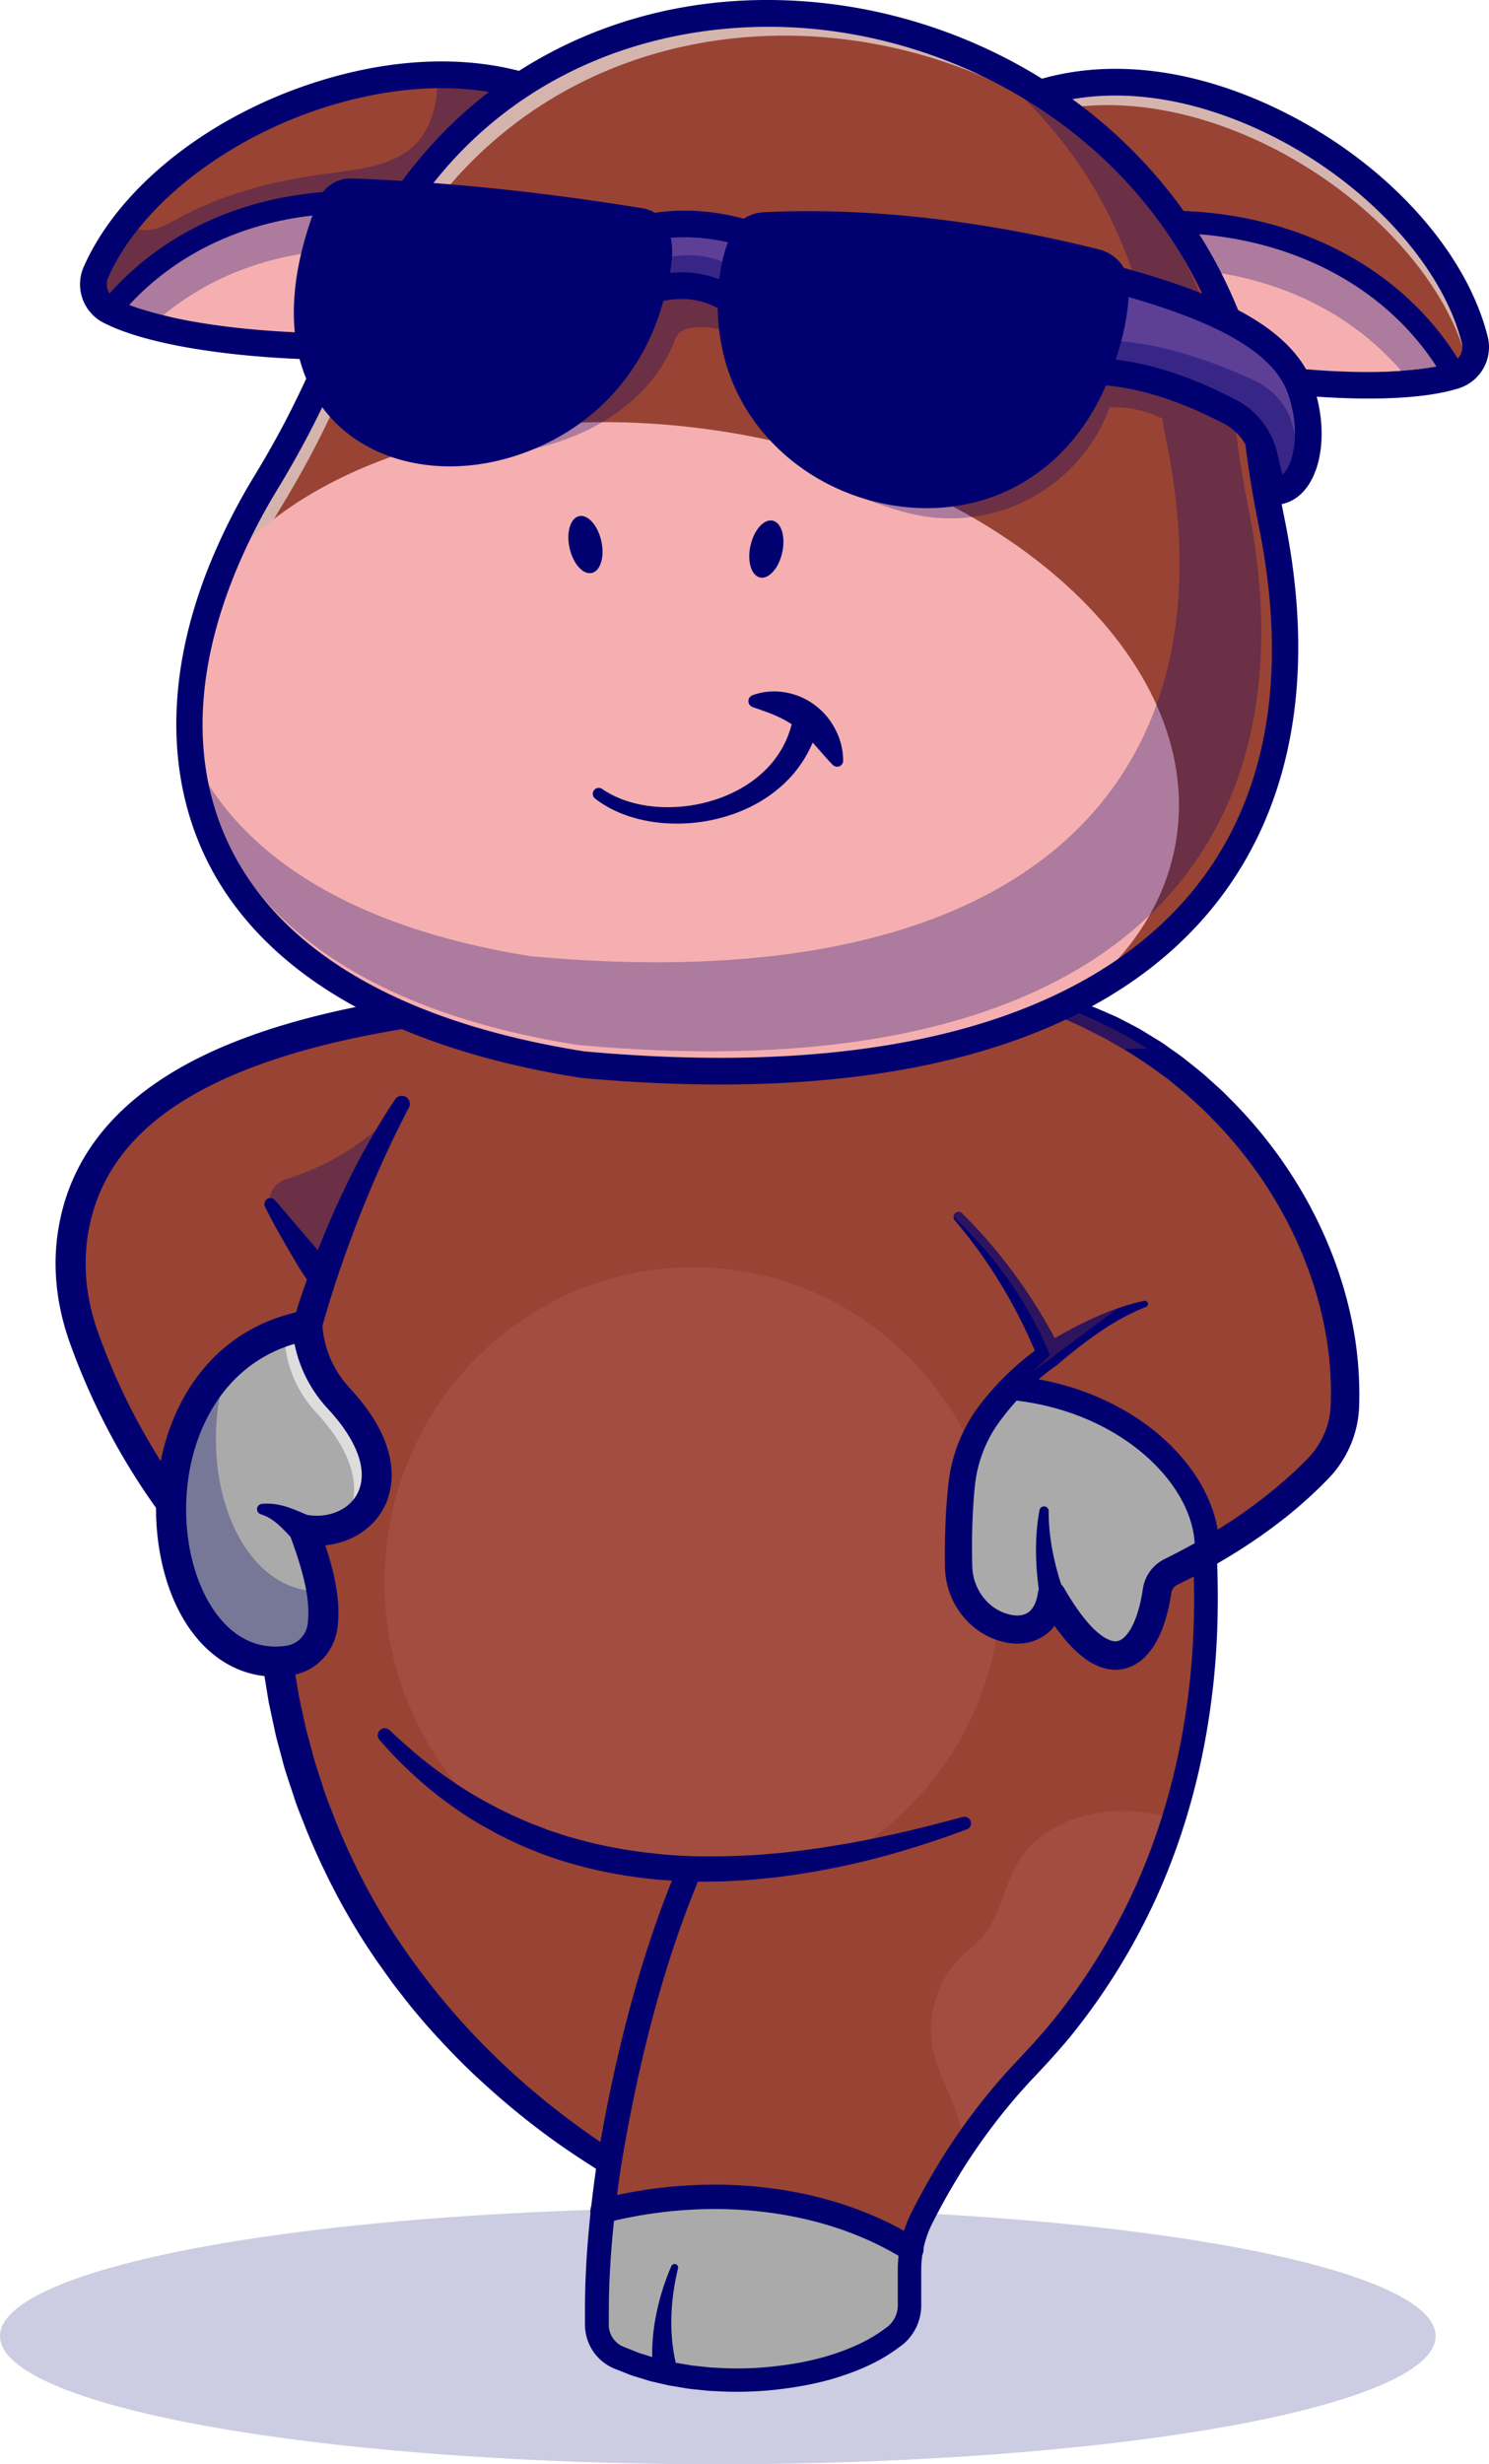 <svg xmlns="http://www.w3.org/2000/svg" xmlns:xlink="http://www.w3.org/1999/xlink" viewBox="0 0 1972.59 3263.79"><defs><style>.cls-1{mask:url(#mask);filter:url(#luminosity-noclip-5);}.cls-2,.cls-4,.cls-6,.cls-8{mix-blend-mode:multiply;}.cls-2{fill:url(#linear-gradient);}.cls-3{mask:url(#mask-2);filter:url(#luminosity-noclip-6);}.cls-4{fill:url(#linear-gradient-2);}.cls-5{mask:url(#mask-3);filter:url(#luminosity-noclip-7);}.cls-6{fill:url(#linear-gradient-3);}.cls-7{mask:url(#mask-4);filter:url(#luminosity-noclip-8);}.cls-8{fill:url(#linear-gradient-4);}.cls-11,.cls-9{fill:#000070;}.cls-9{opacity:0.2;}.cls-10{fill:#994334;}.cls-12{opacity:0.3;}.cls-13{fill:#aaa;}.cls-14{fill:#a34d41;}.cls-15{opacity:0.6;}.cls-16{fill:#fff;}.cls-17{fill:#f5afb0;}.cls-18{fill:#000072;}.cls-19{mask:url(#mask-5);}.cls-20{fill:url(#linear-gradient-5);}.cls-21{mask:url(#mask-6);}.cls-22{fill:url(#linear-gradient-6);}.cls-23{mask:url(#mask-7);}.cls-24{fill:url(#linear-gradient-7);}.cls-25{mask:url(#mask-8);}.cls-26{fill:url(#linear-gradient-8);}.cls-27{fill:#5e3f96;}.cls-28{opacity:0.4;}.cls-29{filter:url(#luminosity-noclip-4);}.cls-30{filter:url(#luminosity-noclip-3);}.cls-31{filter:url(#luminosity-noclip-2);}.cls-32{filter:url(#luminosity-noclip);}</style><filter id="luminosity-noclip" x="412.5" y="-9755.79" width="191.83" height="32766" filterUnits="userSpaceOnUse" color-interpolation-filters="sRGB"><feFlood flood-color="#fff" result="bg"/><feBlend in="SourceGraphic" in2="bg"/></filter><mask id="mask" x="412.5" y="-9755.79" width="191.83" height="32766" maskUnits="userSpaceOnUse"><g class="cls-32"/></mask><linearGradient id="linear-gradient" x1="633.03" y1="103.72" x2="435.16" y2="517.17" gradientUnits="userSpaceOnUse"><stop offset="0" stop-color="#fff"/><stop offset="1"/></linearGradient><filter id="luminosity-noclip-2" x="499.19" y="-9755.79" width="245.61" height="32766" filterUnits="userSpaceOnUse" color-interpolation-filters="sRGB"><feFlood flood-color="#fff" result="bg"/><feBlend in="SourceGraphic" in2="bg"/></filter><mask id="mask-2" x="499.19" y="-9755.79" width="245.61" height="32766" maskUnits="userSpaceOnUse"><g class="cls-31"/></mask><linearGradient id="linear-gradient-2" x1="764.6" y1="136.31" x2="541.36" y2="586.52" xlink:href="#linear-gradient"/><filter id="luminosity-noclip-3" x="998.48" y="-9755.79" width="232.57" height="32766" filterUnits="userSpaceOnUse" color-interpolation-filters="sRGB"><feFlood flood-color="#fff" result="bg"/><feBlend in="SourceGraphic" in2="bg"/></filter><mask id="mask-3" x="998.48" y="-9755.79" width="232.57" height="32766" maskUnits="userSpaceOnUse"><g class="cls-30"/></mask><linearGradient id="linear-gradient-3" x1="1260.15" y1="175.5" x2="1027.73" y2="563.18" xlink:href="#linear-gradient"/><filter id="luminosity-noclip-4" x="1114.77" y="-9755.79" width="249.38" height="32766" filterUnits="userSpaceOnUse" color-interpolation-filters="sRGB"><feFlood flood-color="#fff" result="bg"/><feBlend in="SourceGraphic" in2="bg"/></filter><mask id="mask-4" x="1114.77" y="-9755.79" width="249.38" height="32766" maskUnits="userSpaceOnUse"><g class="cls-29"/></mask><linearGradient id="linear-gradient-4" x1="1398.44" y1="208.42" x2="1146.53" y2="640.12" xlink:href="#linear-gradient"/><filter id="luminosity-noclip-5" x="412.5" y="256.25" width="191.83" height="298.25" filterUnits="userSpaceOnUse" color-interpolation-filters="sRGB"><feFlood flood-color="#fff" result="bg"/><feBlend in="SourceGraphic" in2="bg"/></filter><mask id="mask-5" x="412.5" y="256.25" width="191.83" height="298.25" maskUnits="userSpaceOnUse"><g class="cls-1"><path class="cls-2" d="M412.5,465.43,514,256.25l90.36,6.33L464.71,554.5C440.22,532.48,421.44,504.28,412.5,465.43Z"/></g></mask><linearGradient id="linear-gradient-5" x1="633.03" y1="103.72" x2="435.16" y2="517.17" gradientUnits="userSpaceOnUse"><stop offset="0" stop-color="#fff"/><stop offset="1" stop-color="#fff"/></linearGradient><filter id="luminosity-noclip-6" x="499.19" y="266.83" width="245.61" height="332.32" filterUnits="userSpaceOnUse" color-interpolation-filters="sRGB"><feFlood flood-color="#fff" result="bg"/><feBlend in="SourceGraphic" in2="bg"/></filter><mask id="mask-6" x="499.19" y="266.83" width="245.61" height="332.32" maskUnits="userSpaceOnUse"><g class="cls-3"><path class="cls-4" d="M499.19,577.73l150.22-310.9L744.8,278,579.49,599.14C550.88,597.11,524,590.32,499.19,577.73Z"/></g></mask><linearGradient id="linear-gradient-6" x1="764.6" y1="136.31" x2="541.36" y2="586.52" xlink:href="#linear-gradient-5"/><filter id="luminosity-noclip-7" x="998.48" y="298.54" width="232.57" height="301.21" filterUnits="userSpaceOnUse" color-interpolation-filters="sRGB"><feFlood flood-color="#fff" result="bg"/><feBlend in="SourceGraphic" in2="bg"/></filter><mask id="mask-7" x="998.48" y="298.54" width="232.57" height="301.21" maskUnits="userSpaceOnUse"><g class="cls-5"><path class="cls-6" d="M998.48,523.41l129.18-224.87,103.39,8.2-166.52,293C1041.62,583.27,1019.51,558.75,998.48,523.41Z"/></g></mask><linearGradient id="linear-gradient-7" x1="1260.15" y1="175.5" x2="1027.73" y2="563.18" xlink:href="#linear-gradient-5"/><filter id="luminosity-noclip-8" x="1114.77" y="314.4" width="249.38" height="338.08" filterUnits="userSpaceOnUse" color-interpolation-filters="sRGB"><feFlood flood-color="#fff" result="bg"/><feBlend in="SourceGraphic" in2="bg"/></filter><mask id="mask-8" x="1114.77" y="314.4" width="249.38" height="338.08" maskUnits="userSpaceOnUse"><g class="cls-7"><path class="cls-8" d="M1114.77,630.28,1288.14,314.4l76,13.42L1187.77,652.49C1159.07,646.51,1133.16,640.22,1114.77,630.28Z"/></g></mask><linearGradient id="linear-gradient-8" x1="1398.44" y1="208.42" x2="1146.53" y2="640.12" xlink:href="#linear-gradient-5"/></defs><g id="Capa_2" data-name="Capa 2"><g id="Layer_1" data-name="Layer 1"><ellipse class="cls-9" cx="950.94" cy="3094.04" rx="950.94" ry="169.74"/><path class="cls-10" d="M658.89,1357.79,520,1955.72v.06l-4.63,19.77-55.28,238c-.05,0-.11,0-.16-.11q-252-170.19-348.8-442.06c-2.05-5.66-3.88-11.42-5.61-17.19-11.36-38.79-15.08-79.58-9.1-119.55a253.29,253.29,0,0,1,23.17-75c38-77.31,114.22-129.41,208.72-165.13,77.74-29.42,167.88-47.79,259.47-59.92Z"/><path class="cls-10" d="M315.74,1504.07c-12.17,13-28.34,21.55-41.48,33.51a105.81,105.81,0,0,0-33.84,66c-1.61,14.54-.21,29.31-1.51,43.85-4.52,51.62-46.71,97.57-97.78,106.46a112.63,112.63,0,0,1-35.62.38c-11.36-38.79-15.08-79.58-9.1-119.55,18-120.26,109.59-193.91,231.89-240.13a120.51,120.51,0,0,1,9.1,28.82C342.47,1451.81,335.52,1483,315.74,1504.07Z"/><path class="cls-11" d="M460.08,2233.49a19.94,19.94,0,0,1-11.14-3.4c-170.26-114.93-290.23-267-356.57-452-1.92-5.32-3.81-11.12-5.93-18.2-12.71-43.36-16-86.46-9.72-128.21,17.19-114.91,99.47-201,244.54-255.81,71.37-27,157.7-47,263.9-61a20.09,20.09,0,0,1,8.78.81l71.12,23.17a19.92,19.92,0,0,1,13.23,23.44L479.48,2218.09a19.93,19.93,0,0,1-19.4,15.4ZM585.91,1355c-101.08,13.61-183.08,32.66-250.57,58.2-132.41,50-204.13,123.47-219.24,224.45-5.38,36-2.52,73.34,8.52,111,1.87,6.24,3.54,11.36,5.22,16,60.29,168.1,167,307.86,317.49,415.81l188-809.38Z"/><path class="cls-11" d="M517.76,1892.24c-19.38-51.67-46.34-100.5-77.29-147.56q-11.6-17.65-23.67-35.19c-8-11.72-16.31-23.28-23.6-35.62-14.57-24.69-29.29-49.53-42.11-75.5v0a8,8,0,0,1,13.26-8.74L420,1654.74c9.31,10.89,17.55,22.59,26,34.19s16.71,23.43,24.91,35.35c16.36,23.85,32.08,48.43,46.37,74A626.71,626.71,0,0,1,555,1878.08a19.92,19.92,0,0,1-37.13,14.42s0-.07,0-.11Z"/><g class="cls-12"><path class="cls-11" d="M531.58,1457.59c1.77,4.22-1.53,8.73-4.67,12.06a346.09,346.09,0,0,1-148.23,92.29c-20.43,6.36-28.41,31.26-15.85,48.58q29.6,40.79,61.3,80A1699.45,1699.45,0,0,1,519.26,1470"/></g><path class="cls-10" d="M1585.8,2238.31q-3.24,28.29-8.14,56.36a898.17,898.17,0,0,1-27.37,113.46,838.12,838.12,0,0,1-135.93,262.55c-18.64,24.3-39.12,47-60.18,69.18a799.12,799.12,0,0,0-71.55,87.11,870.57,870.57,0,0,0-66.38,110.83,152,152,0,0,0-14.92,48.6,147.1,147.1,0,0,0-1.35,20.15V3053a52.14,52.14,0,0,1-19,40.41c-75.54,61.9-250.26,81-367.07,28.77a47.32,47.32,0,0,1-28.07-42.67c-.16-11.91-.1-24.14.11-36.64q.41-23.93,1.89-49.4c1.24-20.91,3-41.06,5-60.4l.81-7.6c2.42-21.44,5.33-41.86,8.51-61.26a1055.25,1055.25,0,0,1-96-67.94c-86.36-68.8-188.14-172.73-260.71-321.27-234.31-479.45,56.3-971.35,82.38-1013.92l47.57-100.37,12.34-26.08,718-20.58,19.94-.59,32.21-.91c1.51,2.69,3,5.44,4.58,8.18q26,46.72,50.27,96.39c78.23,159.91,141,339.64,167,521.86q8.73,60.85,11.69,121.87A1096,1096,0,0,1,1585.8,2238.31Z"/><path class="cls-13" d="M1206.28,2986.4a148.69,148.69,0,0,0-1.34,20.15V3053a52.14,52.14,0,0,1-19,40.41c-75.54,61.9-250.26,81-367.07,28.77a47.3,47.3,0,0,1-28.07-42.67c-.32-27.1.22-55.82,2-86,1.41-23.66,3.4-46.34,5.82-68,84.7-20,175.32-14.92,262.44-3.66,15.3,2,30.71,4.15,45.47,8.78,23.71,7.44,45,21,66.06,34.32Z"/><path class="cls-14" d="M1555.25,2408.13a824.9,824.9,0,0,1-142.54,262.55c-19.55,24.3-41,47-63.1,69.18a809.72,809.72,0,0,0-75,87.11c-.73-4.68-1.75-9.32-2.94-13.9-9.09-34.58-29.6-66-36.21-101.12-8.3-43.81,7.18-91.11,40.17-122.68,8-7.6,16.83-14.33,24.24-22.47,26.15-28.82,29.71-70.58,50.5-103.17,26.33-41.38,78.53-63.26,129.26-64.87C1505.19,2398,1530.5,2401.61,1555.25,2408.13Z"/><path class="cls-14" d="M1326.59,2095.48c0,153.55-81.3,287.76-202.31,360.12-178.44,36-343.2,26.13-483.22-53.56-80.93-76.13-131.57-185.28-131.57-306.56,0-230.32,182.91-417.06,408.55-417.06S1326.59,1865.16,1326.59,2095.48Z"/><path class="cls-11" d="M541.87,1466.62c-30.37,58-56.56,118.57-79.15,180s-41.33,124.38-55.4,188.18c-28.41,127.35-36.49,259.73-15.3,388l4,24,5.15,23.78c1.81,7.91,3.25,15.9,5.35,23.73l6.38,23.47c3.9,15.75,9.22,31.08,14.18,46.52,4.6,15.57,11.09,30.46,16.75,45.66,24.21,60.16,54.5,118.06,91.68,171.38A955.47,955.47,0,0,0,662,2729.6c47.11,45.07,98.85,85.34,153.72,120.9h0l.15.11a16.46,16.46,0,0,1,7.21,16.2c-8,52.61-13.77,105.71-15.86,158.91q-.68,20-.69,39.94l0,10,0,2.5v1.22l0,.84a28.72,28.72,0,0,0,.29,3.36,32,32,0,0,0,4.69,12.54,32.45,32.45,0,0,0,9.49,9.47c3.07,2.14,10,4.47,15.76,6.87l8.9,3.57c3,1.09,6.12,1.94,9.18,2.93l9.21,2.87a83.7,83.7,0,0,0,9.31,2.58l18.87,4.45,19.2,3.25c6.36,1.27,12.9,1.6,19.35,2.4l9.71,1c3.24.29,6.51.35,9.76.54a428.88,428.88,0,0,0,78.16-2.23c25.86-3,51.62-7.91,76.09-16s48-18.67,67.49-33.43l3.73-2.69a33.39,33.39,0,0,0,2.73-2.41,36.28,36.28,0,0,0,10.12-18.44,36.13,36.13,0,0,0,.82-7.11l0-9.8v-20.23l0-20.54a169.67,169.67,0,0,1,14.35-64.84c3.12-7,6.31-12.91,9.44-19s6.42-12.12,9.72-18.14q9.9-18,20.65-35.62a820.06,820.06,0,0,1,46.39-68.16,806.9,806.9,0,0,1,53-63.17c18.73-19.72,36.55-39,53.22-59.56A820.24,820.24,0,0,0,1483.12,2542c49.45-93.77,79.11-197.32,91.72-302.7,12.76-105.57,7.48-213-9.47-318.23-16.89-105.38-46.48-208.61-84.06-308.61a2078.69,2078.69,0,0,0-136.2-290l18.32,10.39-192.53,5.51c-64.18,1.59-128.36,3.36-192.56,4.38q-96.3,1.8-192.64,1.63c-64.24-.23-128.49-.79-192.78-3.1a6.68,6.68,0,0,1-.38-13.33c64.05-6,128.16-10.24,192.28-14.14q96.18-5.58,192.42-9.42c64.15-2.66,128.33-4.57,192.5-6.66l192.53-5.54h.13a20.16,20.16,0,0,1,18.19,10.39q39.48,71.57,73.53,145.9c22.69,49.51,43.45,99.93,61.78,151.25s34.67,103.36,48.41,156.11S1589.66,1862,1597.8,1916a1326.92,1326.92,0,0,1,14.94,163.11c1.59,54.64-.15,109.5-6.82,163.92-13,108.73-43.81,216.14-95.21,313.48a851.39,851.39,0,0,1-90.26,137.8c-17.34,21.37-36.19,41.73-54.63,61.12a775.11,775.11,0,0,0-51,60.73,788.08,788.08,0,0,0-44.69,65.59q-10.35,17-20,34.38c-3.18,5.82-6.34,11.65-9.39,17.54s-6.25,11.89-8.6,17.21a137.4,137.4,0,0,0-10.15,34.8,135.87,135.87,0,0,0-1.58,18.13l0,19.94V3044l0,10.43a66.57,66.57,0,0,1-1.51,13,67.1,67.1,0,0,1-18.71,34,59.09,59.09,0,0,1-4.84,4.29l-4.46,3.26c-23.63,17.81-50,29.45-76.75,38.25s-54.38,14-82,17.28A474.61,474.61,0,0,1,948.6,3167c-3.48-.19-7-.26-10.44-.55l-10.42-1.08c-6.94-.81-13.91-1.18-20.8-2.51l-20.72-3.44-20.54-4.76a96.66,96.66,0,0,1-10.19-2.78l-10.12-3.11c-3.37-1.07-6.77-2-10.1-3.2l-9.91-3.91-9.9-3.93a62.82,62.82,0,0,1-40.39-56.19l-.07-1.68,0-1.31,0-2.57-.07-10.24q0-20.49.58-41c1.94-54.67,7.64-109,15.7-163.12l7.35,16.31h0c-28.71-17.64-56.75-36.47-83.69-56.81s-52.8-42.15-77.68-65c-25-22.72-48.34-47.34-70.94-72.54-11-12.88-22.12-25.67-32.33-39.2-5.15-6.72-10.56-13.26-15.49-20.15l-14.77-20.69c-39.21-55.36-71.35-115.62-97.16-178.39-6.05-15.86-12.92-31.43-17.89-47.69-5.29-16.13-11.08-32.12-15.12-48.63l-6.63-24.6c-2.17-8.21-3.68-16.57-5.55-24.85l-5.32-24.9-4.11-25.12c-21.85-134.2-13-271.78,16.62-403.21l5.83-24.61,6.54-24.42c2.14-8.16,4.42-16.27,6.92-24.31l7.31-24.19c10.51-32,21.92-63.68,34.86-94.73,25.83-62.13,56.18-122.21,93.86-178.3A10.63,10.63,0,0,1,542,1466.34Z"/><path class="cls-11" d="M1280.76,2422.91c-64.76,24.13-131.58,43.82-200.33,55.65-17.13,3.17-34.42,5.6-51.75,7.81-17.38,1.75-34.77,3.68-52.28,4.47-8.74.58-17.48,1.1-26.26,1.09s-17.54.48-26.33.12l-26.35-.75-26.33-1.87c-70-6.56-140-23.88-203.21-56-8.06-3.65-15.62-8.27-23.39-12.47s-15.42-8.61-22.84-13.41q-22.31-14.25-43.14-30.52-20.65-16.44-39.66-34.65-9.5-9.07-18.58-18.55c-6-6.36-11.79-12.9-17.52-19.48a9.24,9.24,0,0,1,13.28-12.82l.12.11c6.16,5.82,12.36,11.58,18.73,17.15s12.65,11.18,19.15,16.55c13,10.79,26.44,20.88,40.25,30.4,27.41,19.39,56.77,35.63,87,49.65,7.67,3.29,15.21,6.86,22.95,9.93l23.34,9,23.8,7.69c7.93,2.57,16.1,4.34,24.11,6.63,32.29,8.41,65.35,13.76,98.67,17,33.34,3.46,67,3.51,100.67,2.48a951.77,951.77,0,0,0,100.89-9.08l12.59-1.71,12.54-2.09c8.35-1.46,16.76-2.66,25.11-4.18,16.72-3,33.37-6.45,50-10,33.35-7,66.35-15.72,99.41-24.54l.08,0a8.63,8.63,0,0,1,5.24,16.43Z"/><path class="cls-11" d="M807.15,2880.37a15.24,15.24,0,0,1-2.68-.23,16.15,16.15,0,0,1-13.29-18.6c25.28-151.59,61.59-283.6,108-392.35a16.17,16.17,0,0,1,29.74,12.68c-45.35,106.39-81,235.92-105.8,385A16.16,16.16,0,0,1,807.15,2880.37Z"/><path class="cls-11" d="M1207.39,2995.4a16,16,0,0,1-8.6-2.49c-106-66.77-254.21-85.06-396.52-48.92a16.17,16.17,0,0,1-8-31.34c150.72-38.28,308.37-18.5,421.71,52.91a16.16,16.16,0,0,1-8.63,29.84Z"/><path class="cls-11" d="M865,3141.66a265.2,265.2,0,0,1,3.63-72.58,317.83,317.83,0,0,1,20.73-67.7,4.71,4.71,0,0,1,8.89,3c-10.82,44.09-12.38,90.24-1.39,131.81a16.22,16.22,0,1,1-31.37,8.3,15.3,15.3,0,0,1-.46-2.56Z"/><g class="cls-12"><path class="cls-11" d="M526.94,2322.52c12.72,12.55,25.43,25.05,38.15,37.66-7.49-4.47-15-9-22.36-13.68Z"/></g><path class="cls-13" d="M407.09,1755.45c-258.36,47.33-214.27,472.19-24.94,444a53.5,53.5,0,0,0,45.31-46.68c4.84-38.85-8.8-82.81-24.85-126.83,75,13.34,148.28-63.87,46.41-173.49-24.1-25.94-39.17-59-41.74-94.3Z"/><g class="cls-15"><path class="cls-16" d="M449,1852.42c-24.1-25.94-39.17-59-41.74-94.3l-.19-2.67c-35.33,6.47-65,20-89.38,38.5a217,217,0,0,1,59.48-19.85l.19,2.67c2.57,35.32,17.64,68.36,41.74,94.3,62.3,67,59,121.91,30,151.41C501,2004.44,528.94,1938.41,449,1852.42Z"/></g><g class="cls-12"><path class="cls-11" d="M302.36,1806.84c-134.83,125.12-78,416.09,79.79,392.58a53.5,53.5,0,0,0,45.31-46.68c1.79-14.38,1-29.48-1.42-45C310.84,2110.12,256.16,1938.68,302.36,1806.84Z"/></g><path class="cls-11" d="M364.58,2220.66c-75.92,0-136.3-64.84-153.43-168-22-132.46,37.93-288.51,192.35-316.8A19.92,19.92,0,0,1,427,1754l.19,2.67c2.19,30,15.14,59.24,36.47,82.19C538.2,1919.13,519.48,1976.92,508,1998c-15.12,27.73-44.06,45.41-77,48.73,11.59,35.23,20.61,73.13,16.22,108.44-4.15,33.3-29.12,59-62.13,63.9A138.47,138.47,0,0,1,364.58,2220.66Zm25.58-440.77c-114.1,33.41-157.58,158.74-139.73,266.25,12.33,74.21,56.93,144.29,128.79,133.58a33.55,33.55,0,0,0,28.48-29.44c4.48-36-9.93-79.54-23.8-117.55a19.92,19.92,0,0,1,22.2-26.43c28.37,5,55.24-5.93,66.9-27.32,15.61-28.65,1.56-69.84-38.57-113A177.69,177.69,0,0,1,390.16,1779.89Z"/><path class="cls-11" d="M391.16,2042.19c-7.52-7.92-14.36-15.56-21.48-22s-14.7-11.64-24-14.56l-.21-.07a7.05,7.05,0,0,1,1.34-13.74c11.88-1.32,24.56,1,35.84,4.87s21.62,8.71,31.4,12.91A20.35,20.35,0,1,1,398,2047a20.13,20.13,0,0,1-6.66-4.62Z"/><path class="cls-10" d="M1781.75,1862.57c-1.19,31.25-14.44,60.83-36.32,83.19-39,39.81-85.07,74.89-137.54,105.65-5.45,3.18-10.94,6.36-16.49,9.43q-19.49,10.9-40.14,21a33.4,33.4,0,0,0-18.32,25.16c-13.84,94.23-68.21,130.17-139.43,5.55-6.41,44-39.39,52.85-70.47,40.62-31.9-12.5-52.37-44.12-53.07-78.33-.06-1.73-.06-3.51-.06-5.23a863.3,863.3,0,0,1,3.94-101.88,191.88,191.88,0,0,1,36.85-95.47,343.82,343.82,0,0,1,35.13-40.2c6.51-6.46,13.3-12.66,20.36-18.53,7.87-6.68,16.11-12.93,24.62-18.86-32.32-71.22-73.22-131.56-121.06-183.18-137.28-136.26-42.94-283.5,36-297.46a61.05,61.05,0,0,1,19.94-.59,4.71,4.71,0,0,1,.91.11q18.11,2.91,35.88,7.16a490.92,490.92,0,0,1,79.53,26.62,535.48,535.48,0,0,1,78.5,41.86c124.83,80.33,219.22,211.69,250.47,354.79.49,2.26,1,4.52,1.4,6.78A472,472,0,0,1,1781.75,1862.57Z"/><path class="cls-13" d="M1607.89,2051.41q-27.17,16-56.63,30.44a33.4,33.4,0,0,0-18.32,25.16c-13.84,94.23-68.21,130.17-139.43,5.55-6.41,44-39.39,52.85-70.47,40.62-31.9-12.5-52.37-44.12-53.07-78.33a880.58,880.58,0,0,1,3.88-107.11,191.88,191.88,0,0,1,36.85-95.47,343.82,343.82,0,0,1,35.13-40.2c33.62,4.48,66.48,15.63,96.6,31.36,46.33,24.25,86.58,58.78,122.35,96.87,11.43,12.18,22.58,24.89,29.8,39.93,6.52,13.52,9.53,28.39,12.07,43.15C1607.08,2046,1607.51,2048.72,1607.89,2051.41Z"/><path class="cls-10" d="M1771,1744a320.4,320.4,0,0,1-55.11,3.39c-44.56-1.51-90.36-16-121-48.33-33.84-35.72-46-89-83.57-120.68-19.34-16.33-43.58-25.27-65.94-37.13s-44.29-28.33-52.21-52.36c-4.47-13.42-4.09-28-2-42,5.65-37.5,24.08-72.73,50.86-99.51C1605,1417.33,1733.47,1572.22,1771,1744Z"/><path class="cls-11" d="M1327.75,1306.3c29.09,1.58,58,7.14,86.14,15.36a397,397,0,0,1,41.43,14.78l20.19,8.8c6.77,2.88,13.15,6.54,19.72,9.82l9.73,5.17,4.87,2.59,4.7,2.87,18.8,11.51c6.39,3.65,12.19,8.17,18.22,12.37s12,8.4,17.86,12.89l17.17,13.79c2.84,2.32,5.75,4.56,8.54,7l8.17,7.37,16.34,14.75,15.5,15.63c81.95,83.79,140.22,191.92,159.54,308.94a487.67,487.67,0,0,1,6,88.59l-.18,5.65-.38,6.16c-.39,4.1-.9,8.18-1.61,12.23a143.25,143.25,0,0,1-6.34,23.78,147.21,147.21,0,0,1-24,42.55c-2.6,3.15-5.27,6.24-8.1,9.18l-7.85,8q-7.86,7.77-16,15.27-16.24,15-33.48,28.7a717.26,717.26,0,0,1-72.11,50.1c-12.45,7.58-25.06,14.89-37.9,21.83q-9.62,5.19-19.34,10.16l-9.74,4.91-4.36,2.17a14,14,0,0,0-1.94,1.22,14.42,14.42,0,0,0-5.16,7.41c-.13.36-.17.74-.29,1.1l-.27,1.59-.93,5.67c-.56,3.78-1.44,7.54-2.16,11.31-3.39,15.08-7.82,30.26-15.79,45.24a91.73,91.73,0,0,1-15.86,21.76,58,58,0,0,1-27.16,15.59c-11.06,2.78-22.5,1.11-31.67-2.22a84,84,0,0,1-23.64-13.44c-13.5-10.46-23.47-22.51-32.72-34.72a384.42,384.42,0,0,1-24.46-37.8l34.8-6.6c-1.86,12.73-6.13,26.56-15.67,38.78-9.31,12.33-25.14,20.73-39.93,22.2a71.52,71.52,0,0,1-21.54-.55,90.67,90.67,0,0,1-19.51-5.56,99.68,99.68,0,0,1-32.93-22,105.9,105.9,0,0,1-30.48-70.41l-.11-2.44,0-2.07-.06-4.13-.06-8.26.1-16.54c.16-11,.49-22.06,1-33.09s1.31-22.07,2.31-33.09c1-10.72,2.16-22.75,4.71-34.25a209.36,209.36,0,0,1,26.06-65.48c3.09-5,6.36-9.94,9.9-14.71s6.92-9,10.54-13.44q10.81-13.11,22.89-25.24a360.44,360.44,0,0,1,52.15-43.46l.15-.1-5.48,19.94c-26.8-66.78-64-129.79-111.28-185.29a6.73,6.73,0,0,1,9.86-9.14c52.85,52.26,97,114,130.85,181.07a15.38,15.38,0,0,1-4.73,19.4l-.76.55-.14.1a326.82,326.82,0,0,0-46.83,40.37q-10.69,11.05-20.34,23.19c-3.19,4-6.43,8.21-9.32,12.24s-5.58,8.09-8.11,12.3a174.75,174.75,0,0,0-21.19,54.84c-2,9.68-2.91,19.25-3.79,30.09-.84,10.55-1.45,21.12-1.89,31.72s-.64,21.2-.69,31.82l.06,15.93.13,8,.1,4,0,2,.11,1.62a69.4,69.4,0,0,0,20.3,45.89,62.67,62.67,0,0,0,20.83,13.63c7.76,3,15.87,4.58,22.45,3.59a22.31,22.31,0,0,0,8.71-2.74,20,20,0,0,0,6.61-5.7c3.85-4.9,6.71-12.3,7.89-20.93a18.67,18.67,0,0,1,34.62-6.9l.18.31a348.45,348.45,0,0,0,22,33.9c7.91,10.47,16.5,20.46,25.66,27.39a47,47,0,0,0,13.28,7.74c4.17,1.43,7.5,1.77,10.33,1s6-2.49,9.24-5.73a54.22,54.22,0,0,0,9.07-12.76c5.46-10.21,9.27-22.63,12.05-35.32.59-3.23,1.35-6.42,1.82-9.69l.79-4.88.64-3.68c.31-1.36.6-2.74,1-4.08a52.44,52.44,0,0,1,18.72-27.16,51.56,51.56,0,0,1,7.07-4.5l5.2-2.62,9.34-4.73q9.32-4.77,18.49-9.77c12.22-6.64,24.26-13.67,36.14-20.93a679.57,679.57,0,0,0,68.14-47.57q16.24-12.88,31.57-26.79,7.62-7,15-14.2l7.19-7.21c2.12-2.19,4.12-4.48,6.08-6.81a109.51,109.51,0,0,0,18-31.47,104.8,104.8,0,0,0,4.77-17.45c.53-3,.92-6,1.23-9l.3-4.5.19-5a449.67,449.67,0,0,0-5.1-81.83c-17.25-108.46-71.29-210.78-148.17-290.14l-14.52-14.81-15.32-14-7.66-7c-2.61-2.26-5.35-4.37-8-6.57L1548.24,1430c-22.19-16.43-44.79-32.46-69-45.72-6-3.35-11.82-7.21-18-10.23l-18.53-9.31c-12.27-6.46-25-12-37.83-17.22a661.3,661.3,0,0,0-79.38-26.74h0a7.39,7.39,0,0,1,2.35-14.51Z"/><path class="cls-11" d="M1381.48,1781.49c20.94-12.35,42.39-24.42,64.77-34.72s45.69-18.74,69.61-23.86a4.17,4.17,0,0,1,2.4,7.95c-22.06,8.75-42.62,20.38-62,33.62s-37.83,28.06-56.07,43.4a16.22,16.22,0,0,1-20.88-24.83A19.36,19.36,0,0,1,1381.48,1781.49Z"/><path class="cls-11" d="M1377.82,2116.46c-6.1-38.46-7.77-78.15-.74-116.28a6.15,6.15,0,0,1,12.2,1.13v0c-.15,36.89,8,72.9,19.91,107.3a16.23,16.23,0,1,1-31.35,8Z"/><path class="cls-11" d="M1598.85,2072.83q-.48,0-1,0a16.18,16.18,0,0,1-15.19-17.09c4.93-83.77-94.22-187.17-244.4-201.6a16.16,16.16,0,0,1,3.09-32.18c171,16.44,279.5,135.13,273.58,235.68A16.17,16.17,0,0,1,1598.85,2072.83Z"/><g class="cls-12"><path class="cls-11" d="M496.72,1258c2.21,9.1,4.42,18.15,6.62,27.26l-8.67-30.76C495.32,1255.64,496,1256.83,496.72,1258Z"/></g><g class="cls-12"><path class="cls-10" d="M1378.15,1586.45c22.31,55.76,66.59,99.35,109.7,141.16q-60.13,44.92-120.26,89.81l23.22-22.74a512.38,512.38,0,0,0-102.36-157.59c-26.63-27.93-76.83-79.54-152.26-108.4-86.67-33.15-146.16-10.3-217.77-13.58-128.29-5.87-252.63-63.52-343-154.41l12.34-26.08,718-20.58a61.05,61.05,0,0,1,19.94-.59l32.21-.91c1.51,2.69,3,5.44,4.58,8.18a490.92,490.92,0,0,1,79.53,26.62,535.48,535.48,0,0,1,78.5,41.86,193.13,193.13,0,0,0-57.71,5.34c-17.83,4.47-35.29,11.63-50,22.57-1.61,1.13-3.18,2.37-4.69,3.61C1361.72,1458.92,1355.9,1530.68,1378.15,1586.45Z"/></g><path class="cls-10" d="M1927.36,497.41c-1.13.37-2.32.69-3.51,1.07-77.11,22.49-235.65,11-365.54-17.82l-225.2-339.52a299.69,299.69,0,0,1,61.3-22.21c50.62-12.58,104.16-12.58,157.34-2.85,155.89,28.41,308.68,140.16,374.8,264.79a304.84,304.84,0,0,1,27.22,69.42A39.4,39.4,0,0,1,1927.36,497.41Z"/><g class="cls-15"><path class="cls-16" d="M1384.37,149.05c50.62-12.59,104.16-12.58,157.34-2.85,155.89,28.41,308.68,140.16,374.8,264.79a304.48,304.48,0,0,1,27.22,69.42,40.07,40.07,0,0,1,1,5.87,39.33,39.33,0,0,0,9.09-36,304.84,304.84,0,0,0-27.22-69.42c-66.12-124.62-218.91-236.38-374.8-264.79-53.18-9.73-106.72-9.73-157.34,2.85a299.91,299.91,0,0,0-61.3,22.21l13.26,20A298.88,298.88,0,0,1,1384.37,149.05Z"/></g><path class="cls-17" d="M1927.37,497.4c-95-169.25-295.89-228.92-486.58-193.9l117.52,177.18C1691.75,512.39,1814.09,516.27,1927.37,497.4Z"/><path class="cls-18" d="M1788.44,511.57c-74.83,0-152-9.38-230.79-28.09l-1.1-.26L1436,301.46l4.28-.78c209.3-38.46,401.47,38.23,489.6,195.31l2,3.57-4,.67A847.6,847.6,0,0,1,1788.44,511.57Zm-228.36-33.42c126.11,29.83,248.13,35.57,362.75,17.08-87.19-151.45-273.65-225.57-477.23-189.68Z"/><g class="cls-12"><path class="cls-11" d="M1867.8,505.07q30.2-2.82,59.57-7.67c-95-169.25-295.89-228.92-486.58-193.9l36.38,54.84C1626.13,342.37,1774.79,386.9,1867.8,505.07Z"/></g><path class="cls-11" d="M1813.33,527.88c-81.79,0-179.31-12.3-258.84-29.94a17.66,17.66,0,0,1-10.91-7.49L1318.37,150.94a17.68,17.68,0,0,1,6.94-25.64C1427.57,75,1555.17,80.46,1684.6,140.58,1829,207.64,1941.36,327.53,1970.89,446a57.15,57.15,0,0,1-38.21,68.25C1902.46,523.78,1860.5,527.88,1813.33,527.88Zm-244.24-62.94c138.86,29.95,286.39,36.58,353,15.6a21.74,21.74,0,0,0,14.52-26C1910,347.71,1802.7,234.42,1669.71,172.65c-111.74-51.9-221-60.15-310.35-23.89Z"/><path class="cls-11" d="M1788.44,523.43c-75.76,0-153.86-9.48-233.53-28.42a14.68,14.68,0,0,1-8.87-6.18L1428.51,311.65a14.74,14.74,0,0,1,9.62-22.64c214.36-39.38,411.44,39.6,502.09,201.18a14.74,14.74,0,0,1-10.43,21.74A859.16,859.16,0,0,1,1788.44,523.43Zm-221.08-55.76c116.56,27.05,229.47,33.26,336.06,18.48-85.37-132.6-253.11-198.52-437.76-171.8Z"/><path class="cls-10" d="M145,411.63c1.05.57,2.17,1.08,3.28,1.65C220.51,448.5,378.7,464,511.6,457.6L791,161.09a299.81,299.81,0,0,0-56.66-32.27c-47.76-21-100.53-30-154.58-29.44-158.46,1.62-328,85.9-414.22,197.54A304.36,304.36,0,0,0,127,360.73,39.38,39.38,0,0,0,145,411.63Z"/><path class="cls-17" d="M145,411.63C267.26,260.89,475.4,236.09,657.41,302.88L511.59,457.61C374.72,466.28,253.48,449.4,145,411.63Z"/><path class="cls-18" d="M443.1,462.68c-106.4,0-206.71-16.2-299-48.34L140.23,413l2.57-3.17C256.25,269.91,458.63,226.88,658.4,300.18l4.09,1.5L512.91,460.41l-1.14.07Q477.06,462.68,443.1,462.68ZM149.87,410.26c109.85,37.63,231.07,52.61,360.41,44.56l142-150.73C457.75,234.27,261.44,275.76,149.87,410.26Z"/><g class="cls-12"><path class="cls-11" d="M202.44,429.27q-29.28-7.89-57.41-17.64C267.26,260.89,475.4,236.09,657.41,302.88l-45.13,47.9C468.16,309.82,314.11,328.54,202.44,429.27Z"/></g><path class="cls-11" d="M453.42,476.65c-117.42,0-250.8-15.5-316.48-49.3a57.18,57.18,0,0,1-26.11-73.74C160,241.84,291,142.7,444.69,101c137.73-37.35,264.42-21.1,356.7,45.75a17.68,17.68,0,0,1,2.49,26.45L524.46,469.74a17.69,17.69,0,0,1-12,5.53C493.54,476.18,473.71,476.65,453.42,476.65Zm131.5-359.89c-41.59,0-85.57,6.1-131,18.41C312.41,173.54,187.53,267,143.2,367.84a21.75,21.75,0,0,0,9.92,28.07c62.07,31.94,208.58,50.38,350.52,44.37L763.85,164.16C713.24,132.73,652.21,116.76,584.92,116.76Z"/><path class="cls-11" d="M443.1,474.54c-107.74,0-209.35-16.42-302.91-49a14.73,14.73,0,0,1-6.6-23.19C250.28,258.44,457.87,214,662.49,289.05A14.74,14.74,0,0,1,668.14,313L522.31,467.72a14.74,14.74,0,0,1-9.79,4.6Q477.42,474.54,443.1,474.54Zm-272.56-70c102.55,32.61,214.86,45.6,334.33,38.67l126.19-133.9C453.59,251.8,277.12,288.36,170.54,404.59Z"/><g class="cls-12"><path class="cls-11" d="M145,411.63c1.05.57,2.17,1.08,3.28,1.65,2.34-14.61,14.08-26.23,25.2-36.34,40.23-36.62,82.33-73.81,133.92-91.16,23.91-8,49.15-11.45,74.31-13.52,48.7-4,98.24-2.91,145.72,8.62,3,.72,6.34,1.48,9.19.27,3.34-1.37,5.1-5,6.74-8.22a132.2,132.2,0,0,1,46.94-51.8c11-6.86,22.89-12.15,33.31-19.86,8.76-6.45,16.19-14.45,24.13-21.85a229,229,0,0,1,86.58-50.6c-47.76-21-100.53-30-154.58-29.44,0,1.85,0,3.75,0,5.6-.33,29.94-6.87,61.4-27,83.51-27.88,30.43-73.07,35.29-114,40.69-69.22,9-138.51,25.36-199.94,58.65-14.88,8.09-30.35,17.41-47.3,16.94-9.13-.26-17.92-3.4-25.92-7.85A304.36,304.36,0,0,0,127,360.73,39.38,39.38,0,0,0,145,411.63Z"/></g><path class="cls-10" d="M1417.43,1328c-152,75.67-366.09,107.44-645.31,82-96.77-15.21-178.81-38.9-247.11-69.54-97.36-43.67-166.84-101.31-211.51-168.2-79.62-119.4-80.21-268.14-18.92-419.07A797.14,797.14,0,0,1,352,639.75c20.16-33.23,39-67.12,56-102a1082.57,1082.57,0,0,0,49-115.92C565.38,115.6,832.05-6.21,1088.12,21.61,1363.27,51.48,1626.17,254,1667.37,586.07c4.36,35.36,10.19,70.54,17.27,105.49C1743,978.74,1657.94,1208.4,1417.43,1328Z"/><path class="cls-10" d="M1088.12,21.61c-48.45,37.83-86.87,88.51-108.68,146C954.1,234.41,950.63,307.14,936.19,377S892.58,519.24,832.64,558c-35.65,23-78.38,31.83-120,40.14-73.13,14.61-151.22,28.82-220.46,1.06-33.36-13.38-61-34.89-84.16-61.41a1082.57,1082.57,0,0,0,49-115.92C565.38,115.6,832.05-6.21,1088.12,21.61Z"/><g class="cls-15"><path class="cls-16" d="M316.42,782.73a797.14,797.14,0,0,1,57.4-113.51c20.16-33.24,39-67.12,56-102a1082.57,1082.57,0,0,0,49-115.92C587.22,145.07,853.89,23.26,1110,51.07c170.65,18.53,336.54,103.54,447.79,244.61C1447.12,137,1270.34,41.39,1088.12,21.61,832.05-6.21,565.38,115.6,457,421.88A1082.57,1082.57,0,0,1,408,537.8c-17,34.83-35.83,68.72-56,102a797.14,797.14,0,0,0-57.4,113.51c-61.29,150.93-60.7,299.67,18.92,419.07,6.65,10,13.92,19.68,21.67,29.21C255.73,1082.18,255.18,933.54,316.42,782.73Z"/></g><path class="cls-17" d="M1558.17,1112.87c-13.79,85.27-64.54,158.71-140.74,215.16-152,75.67-366.09,107.44-645.31,82-96.77-15.21-178.81-38.9-247.11-69.54-87.28-46.15-159.71-104-211.51-168.2-79.62-119.4-80.21-268.14-18.92-419.07C415.4,604,677.76,526.25,963.18,572.33,1330.39,631.68,1596.83,873.66,1558.17,1112.87Z"/><path class="cls-11" d="M953.76,1436.4q-87.22,0-183.24-8.72c-.39,0-.77-.09-1.15-.15-95.61-15-180.26-38.87-251.6-70.87-97-43.53-170.71-102.24-219-174.51-79.15-118.69-86.46-273.36-20.6-435.54a816.6,816.6,0,0,1,58.66-116C357.89,595.91,376,563,392.09,530a1072.75,1072.75,0,0,0,48.25-114c52.16-147.43,144.82-263.2,268-334.81C820.72,15.79,952.73-10.89,1090,4c144.19,15.66,281.76,77.25,387.36,173.43C1593.26,283,1665,423.54,1684.92,583.89c4.16,33.82,9.9,68.86,17,104.16,61.65,303.49-36.6,536.4-276.66,655.81h0C1301.64,1405.43,1143.51,1436.4,953.76,1436.4Zm-179.47-43.89c266,24.15,479.76-2.88,635.26-80.31h0C1637.2,1199,1726.33,985.57,1667.31,695.08c-7.33-36.21-13.21-72.15-17.49-106.85-42.38-341.6-313.61-521.9-563.61-549.05-221.14-24-498.19,65.44-612.54,388.6A1106.64,1106.64,0,0,1,423.84,545.6c-16.59,33.92-35.16,67.73-56.74,103.32A779.63,779.63,0,0,0,311,759.9c-62.21,153.2-56.25,292.41,17.24,402.62,44.51,66.65,113.16,121.11,204,161.88C600.58,1355.05,682,1378,774.29,1392.51Z"/><path class="cls-11" d="M797.93,1045.09c22.07,15.07,49.18,22.24,76.14,23.74A203,203,0,0,0,953.71,1057c25.16-9.15,48.2-23.55,65.48-42.64a128.86,128.86,0,0,0,32.15-67.72,17.68,17.68,0,1,1,35,5.3c0,.3-.1.59-.15.88l0,.18c-6.47,31.19-22.43,60.63-45,82.53-22.48,22.09-50.38,37.06-79.37,45.78a226,226,0,0,1-89.42,8.2c-29.73-3.39-59.5-12.94-83.82-31.66a7.92,7.92,0,0,1,9.28-12.84Z"/><path class="cls-11" d="M996.83,920.82a84.25,84.25,0,0,1,41.77-4.07,91,91,0,0,1,40.84,17.08,92.67,92.67,0,0,1,27.85,33.47,89.54,89.54,0,0,1,9.68,40.25,8,8,0,0,1-13.73,5.55l-.25-.25c-9.2-9.42-16.56-18.56-24.08-26.74a189.1,189.1,0,0,0-22.76-21.56,129.57,129.57,0,0,0-26.26-15.69c-9.74-4.52-20.63-8.07-32.67-12.33l-.24-.09a8.32,8.32,0,0,1-.15-15.62Z"/><ellipse class="cls-11" cx="775.54" cy="721.29" rx="21.52" ry="38.55" transform="translate(-138.54 186.33) rotate(-12.59)"/><ellipse class="cls-11" cx="1015.2" cy="727.18" rx="38.55" ry="21.52" transform="translate(84.27 1559.52) rotate(-77.41)"/><g class="cls-12"><path class="cls-11" d="M1653.65,672.09c-6.89-34.62-12.57-69.47-16.82-104.5C1607.62,328.32,1464,157,1284.69,70c117.41,84,207.73,212.2,238.88,377.76-33.42-10.19-68-16.33-102.51-22.38l-186.2-32.7c-29.67-5.22-59.35-10.43-89.1-15.12-6-1-12.18-1.87-18.1-.52-6.91,1.57-12.73,6.06-18.27,10.48q-28.89,23.08-56.07,48.21c-10.66,9.85-21.42,20.39-26.59,34-9.6,25.19,2.4,53,14.18,77.23,17.75,36.56,37,74.89,71,97.24,13.72,9,29.21,15,44.66,20.56,20.44,7.39,41.14,14.33,62.53,18.19a224.85,224.85,0,0,0,251-143.61,148.57,148.57,0,0,1,69.62,14.89c2,11.89,4.19,23.75,6.54,35.58,54,270.42-24.69,486.68-247.07,599.33-140.54,71.26-338.51,101.17-596.7,77.25C613,1252,537.09,1229.69,473.93,1200.84c-90-41.12-154.26-95.4-195.57-158.38q-7.56-11.55-14.07-23.49a366.52,366.52,0,0,0,53,129.38c43.54,66.26,111.26,123.36,206.15,166.62,66.57,30.35,146.52,53.82,240.83,68.88,272.15,25.16,480.82-6.3,629-81.26C1627.63,1184.08,1710.52,956.58,1653.65,672.09Z"/></g><g class="cls-12"><path class="cls-11" d="M577.52,602.22l-9.64,8.6c63.41-2.79,127.77-8.19,187-31s113.45-65.44,137.06-124.36c2.16-5.39,4.2-11.11,8.47-15,4.64-4.25,11.16-5.71,17.4-6.43a104,104,0,0,1,68.31,16.22l20.73-50.43c1.26-3.07,2.56-6.39,1.87-9.64-1-4.78-5.8-7.64-10.17-9.82A349.4,349.4,0,0,0,859.47,344c-4.48-.21-9.27-.26-13.08,2.11-3.66,2.27-5.72,6.34-7.66,10.18C779.28,474,666.24,563.34,537.94,594A51.56,51.56,0,0,0,577.52,602.22Z"/></g><path class="cls-11" d="M1012.93,298.74c147.68-7,295.5,13,439,48.85a35.58,35.58,0,0,1,26.74,38.5C1428.74,826.46,882.16,670,980.3,324.5A35.62,35.62,0,0,1,1012.93,298.74Z"/><path class="cls-11" d="M434,272.53c-169.71,429.89,418.3,425.1,434.91,50.81a29.15,29.15,0,0,0-24.37-30.07C712.46,271.82,584.71,258.34,462,254.12A29.1,29.1,0,0,0,434,272.53Z"/><g class="cls-19"><path class="cls-20" d="M412.5,465.43,514,256.25l90.36,6.33L464.71,554.5C440.22,532.48,421.44,504.28,412.5,465.43Z"/></g><g class="cls-21"><path class="cls-22" d="M499.19,577.73l150.22-310.9L744.8,278,579.49,599.14C550.88,597.11,524,590.32,499.19,577.73Z"/></g><g class="cls-23"><path class="cls-24" d="M998.48,523.41l129.18-224.87,103.39,8.2-166.52,293C1041.62,583.27,1019.51,558.75,998.48,523.41Z"/></g><g class="cls-25"><path class="cls-26" d="M1114.77,630.28,1288.14,314.4l76,13.42L1187.77,652.49C1159.07,646.51,1133.16,640.22,1114.77,630.28Z"/></g><path class="cls-11" d="M1227.8,673c-69.4,0-140.19-26.41-192.93-75.12-75.81-70-101.9-171.42-71.57-278.18a53.23,53.23,0,0,1,48.79-38.6h0c137.64-6.52,287.06,10.09,444.1,49.37a53.41,53.41,0,0,1,40,57.64c-20.85,184-121.43,247.68-179.52,269.29A255.06,255.06,0,0,1,1227.8,673Zm-214-356.57a17.9,17.9,0,0,0-16.45,12.93c-26.56,93.48-4.12,181.88,61.55,242.54,66.33,61.26,165,82.31,245.5,52.36,87.18-32.43,142.84-117.71,156.71-240.13a17.94,17.94,0,0,0-13.46-19.36C1293.92,326.3,1148,310,1013.77,316.4Zm-.83-17.66h0Z"/><path class="cls-11" d="M595.93,617.68c-59.35,0-114-20.11-152.15-58.57-36.95-37.22-89-124.8-22.6-293.08h0a46.68,46.68,0,0,1,45-29.58c119.85,4.12,249.31,17.37,384.79,39.37a46.79,46.79,0,0,1,39.19,48.31c-5.66,127.46-76.78,229.73-190.26,273.58C665.2,611.13,629.79,617.68,595.93,617.68Zm-131.3-345.9A11.41,11.41,0,0,0,454.07,279h0c-43.76,110.86-38.5,201.48,14.81,255.18,49.3,49.66,137,61.93,218.32,30.52,100-38.63,162.66-129.16,167.68-242.16a11.44,11.44,0,0,0-9.54-11.84c-134-21.76-262-34.86-380.33-38.94Zm-27,.74h0Z"/><path class="cls-27" d="M863.06,300.51c38.6-6.91,80.37-4.91,126.27,8.67-13.2,22.75-19.77,52.84-20.67,89.18-31.21-21.07-66.27-24.6-104.28-14.72C874.23,347,877.06,316.49,863.06,300.51Z"/><g class="cls-28"><path class="cls-11" d="M873.89,343.25c4.48-16.62,7.47-32,8.13-45.29-6.39.65-12.74,1.44-19,2.55,14,16,11.17,46.52,1.32,83.13,38-9.88,73.07-6.35,104.28,14.72a261.07,261.07,0,0,1,4.51-43.56C943.24,336.59,909.89,333.9,873.89,343.25Z"/><path class="cls-11" d="M980.43,328.27a125,125,0,0,1,8.9-19.09c-1.78-.53-3.52-.92-5.3-1.42C982.53,314.26,981.36,321.13,980.43,328.27Z"/></g><path class="cls-11" d="M968.66,416a17.63,17.63,0,0,1-9.89-3c-25.64-17.31-55.06-21.32-89.94-12.26a17.67,17.67,0,0,1-21.52-21.7c11.85-44.06,7.88-60.69,2.45-66.88a17.68,17.68,0,0,1,10.18-29.06c42.82-7.67,88-4.61,134.41,9.12a17.68,17.68,0,0,1,10.27,25.83c-11.28,19.44-17.44,46.61-18.29,80.74A17.69,17.69,0,0,1,968.66,416Zm-65.59-55.32a133.39,133.39,0,0,1,49.82,9.35c2.14-18.31,6-34.74,11.43-49.16-26.09-5.9-51.11-7.85-75.63-5.9,2.91,14.39,1.74,30.61-1.1,46.49Q895.45,360.72,903.07,360.72Z"/><path class="cls-27" d="M1477.65,370.12c115.8,31.75,213.79,71,242.94,139.25,27.5,69.74,7.34,144.47-34.63,141.44l-11.32-47.52a89.1,89.1,0,0,0-45.86-58.3c-59-30.57-117.55-50.41-175.33-53C1469.77,450.29,1479.45,409.48,1477.65,370.12Z"/><g class="cls-28"><path class="cls-11" d="M1474.41,418.75a287,287,0,0,0,12.09-46.17c-2.94-.82-5.89-1.65-8.85-2.46A232.6,232.6,0,0,1,1474.41,418.75Z"/><path class="cls-11" d="M1724.55,608.89l-12.79-47.53c-6.69-24.86-25.47-46.23-51.77-58.3-64.81-29.73-129.11-49.26-192.62-52.73A418.32,418.32,0,0,1,1453.45,492c57.78,2.62,116.32,22.46,175.33,53a89.1,89.1,0,0,1,45.86,58.3L1686,650.81c20.57,1.49,35.88-15.73,42.93-41.87A42.05,42.05,0,0,1,1724.55,608.89Z"/></g><path class="cls-11" d="M1688.43,668.58c-1.24,0-2.48,0-3.74-.13a17.68,17.68,0,0,1-15.92-13.54l-11.33-47.52a71.35,71.35,0,0,0-36.79-46.7c-61.85-32-116.8-48.75-168-51.07A17.68,17.68,0,0,1,1437,485.51c17-43.42,24.54-80.91,23-114.58a17.68,17.68,0,0,1,22.33-17.86c106.83,29.29,220.61,69.94,254.53,149.36,20.53,52.06,18.21,110.61-5.47,142.84C1720.26,660.4,1705.12,668.58,1688.43,668.58ZM1478,476.26c49.43,5.92,101.68,23.37,158.92,53a106.64,106.64,0,0,1,54.92,69.9l7.06,29.62a29.33,29.33,0,0,0,4-4.48c13.89-18.91,19-63.35,1.26-108.47-25.79-60.37-121.44-97.12-209-122.45C1493.63,419.18,1488,446.59,1478,476.26Z"/></g></g></svg>